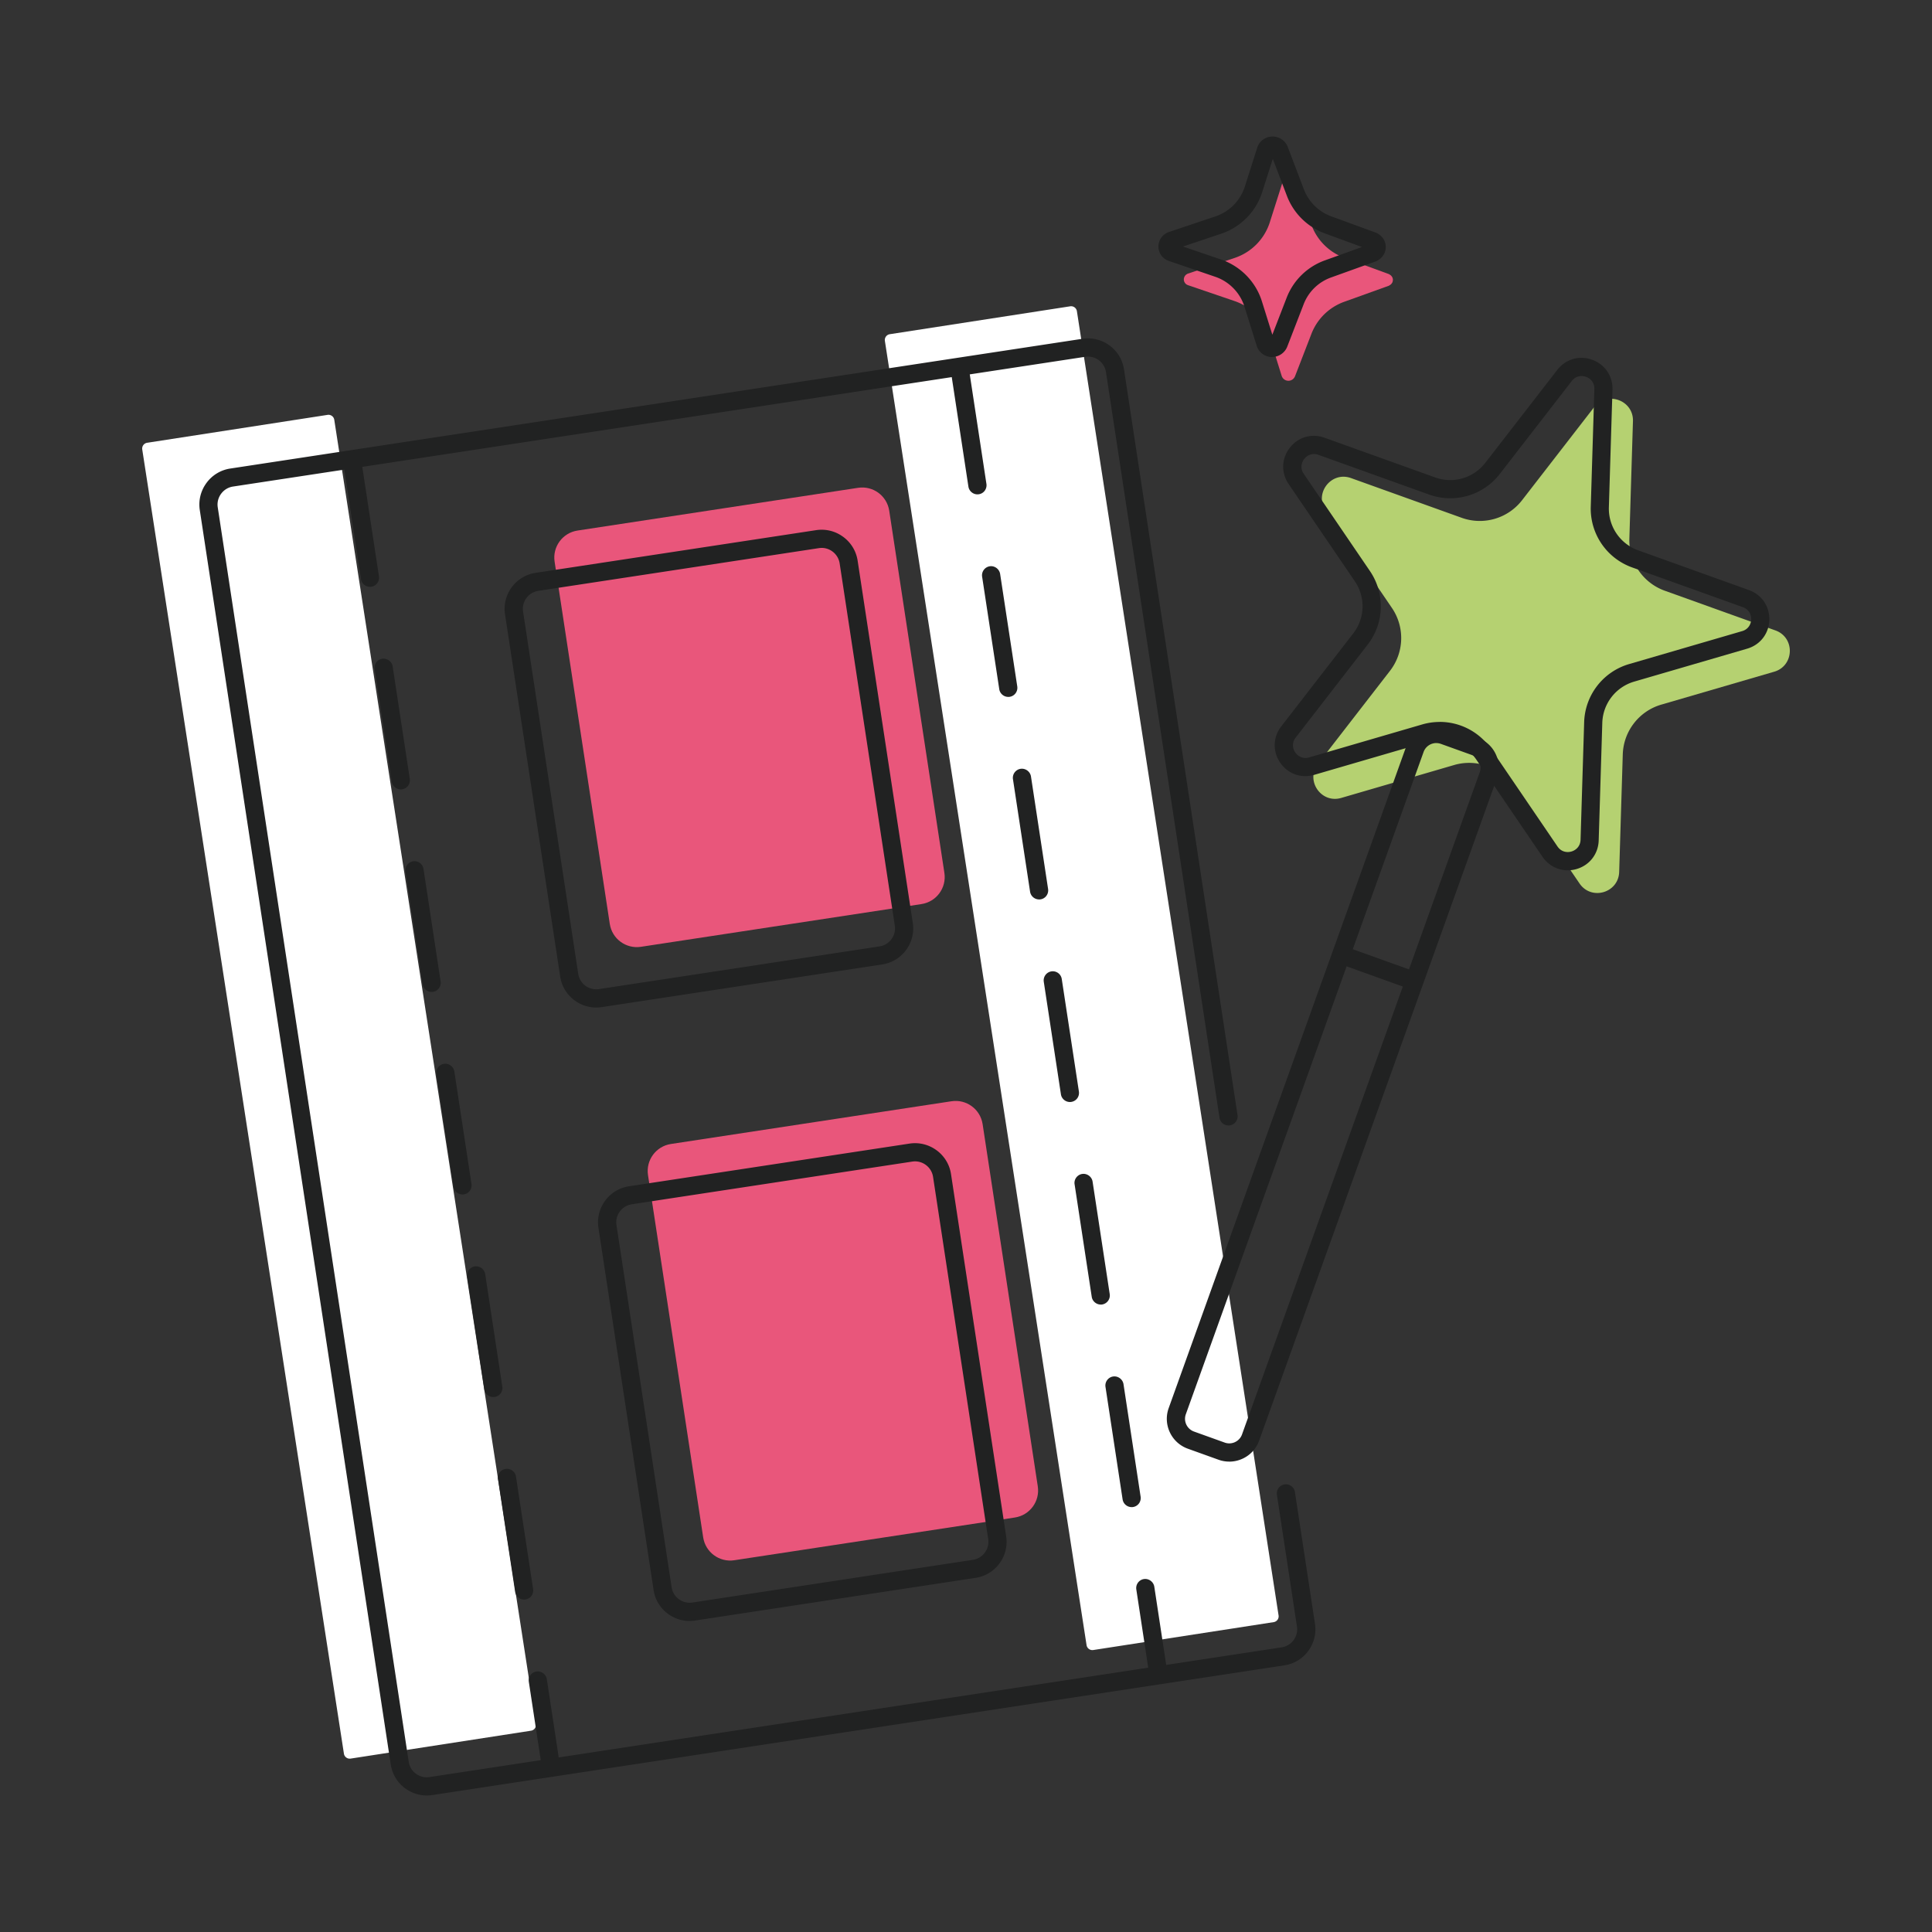 <svg xmlns="http://www.w3.org/2000/svg" viewBox="0 0 800 800" style="enable-background:new 0 0 800 800" xml:space="preserve"><rect x="0" y="0" width="800" height="800" fill="#333333" stroke="none"/><path style="fill:#fff" d="m60.932 183.342 74.709-11.552a2.431 2.431 0 0 1 2.773 2.03l83.508 540.052a2.431 2.431 0 0 1-2.03 2.773l-74.709 11.552a2.43 2.43 0 0 1-2.772-2.03L58.902 186.115a2.43 2.43 0 0 1 2.03-2.773zM368.443 138.387l74.709-11.552a2.43 2.43 0 0 1 2.772 2.03l83.508 540.052a2.43 2.43 0 0 1-2.03 2.772l-74.709 11.552a2.43 2.43 0 0 1-2.772-2.03L366.413 141.16a2.43 2.43 0 0 1 2.03-2.773z"/><path style="fill:#e9567b" d="m239.135 219.689 116.186-17.696c6.177-.941 11.948 3.304 12.889 9.482l22.845 149.992c.941 6.177-3.304 11.948-9.482 12.889l-116.186 17.696c-6.177.941-11.948-3.304-12.889-9.482l-22.845-149.992c-.941-6.177 3.304-11.948 9.482-12.889zM277.807 473.7l116.186-17.696c6.177-.941 11.948 3.304 12.889 9.482l22.845 149.992c.941 6.177-3.304 11.948-9.482 12.889l-116.186 17.696c-6.177.941-11.948-3.304-12.889-9.482l-22.845-149.992c-.94-6.177 3.305-11.948 9.482-12.889z"/><path style="fill:#b5d171" d="m676.173 174.404-1.49 48.669c-.296 9.592 5.631 18.286 14.663 21.53l45.827 16.448c8.198 2.947 7.839 14.652-.518 17.093l-46.746 13.628c-9.212 2.683-15.656 11.008-15.952 20.6l-1.49 48.669c-.264 8.705-11.515 11.99-16.417 4.786l-27.403-40.249a22.145 22.145 0 0 0-24.519-8.8l-46.746 13.628c-8.367 2.44-14.959-7.247-9.624-14.135l29.812-38.496c5.874-7.596 6.201-18.107.792-26.04l-27.403-40.249c-4.902-7.194 2.271-16.469 10.469-13.522l45.827 16.448a22.163 22.163 0 0 0 25.005-7.289l29.812-38.496c5.336-6.889 16.365-2.928 16.101 5.777z"/><path style="fill:#212222" d="M509.007 605.218c-1.49 0-2.99-.253-4.426-.771l-12.73-4.574c-6.814-2.451-10.374-9.983-7.923-16.807l98.447-274.223c2.451-6.814 9.983-10.374 16.807-7.923l12.73 4.574c6.814 2.451 10.374 9.983 7.923 16.807l-98.447 274.223a13.041 13.041 0 0 1-6.761 7.437 13.095 13.095 0 0 1-5.61 1.268l-.01-.011zm85.738-297.538c-2.292 0-4.458 1.426-5.271 3.708l-98.447 274.223c-1.046 2.905.475 6.117 3.381 7.162l12.73 4.574a5.59 5.59 0 0 0 4.268-.211c1.363-.644 2.388-1.764 2.884-3.159l98.447-274.223c1.046-2.905-.475-6.117-3.38-7.162l-12.73-4.574a5.59 5.59 0 0 0-1.88-.327v-.011z"/><path style="fill:#212222" d="M582.755 408.937c-.423 0-.856-.074-1.278-.222l-25.459-9.138a3.766 3.766 0 0 1-2.271-4.828 3.766 3.766 0 0 1 4.828-2.271l25.459 9.138a3.766 3.766 0 0 1 2.271 4.828 3.767 3.767 0 0 1-3.55 2.493zM649.139 360.364c-4.12 0-7.986-2.007-10.437-5.599l-27.403-40.249a18.343 18.343 0 0 0-20.346-7.3l-46.746 13.628c-5.409 1.574-10.955-.412-14.124-5.071-3.169-4.659-2.99-10.543.454-14.99l29.812-38.496a18.336 18.336 0 0 0 .655-21.604L533.6 200.434c-3.169-4.659-2.99-10.543.454-14.99 3.444-4.458 9.096-6.106 14.399-4.194l45.827 16.448c7.522 2.704 15.857.264 20.758-6.053l29.812-38.496c3.444-4.458 9.106-6.095 14.399-4.194 5.303 1.902 8.62 6.772 8.441 12.402l-1.49 48.669a18.336 18.336 0 0 0 12.17 17.864l45.827 16.448c5.303 1.902 8.62 6.772 8.441 12.402-.169 5.631-3.782 10.289-9.18 11.863l-46.746 13.628a18.351 18.351 0 0 0-13.237 17.093l-1.49 48.669c-.169 5.631-3.771 10.289-9.18 11.863a13.186 13.186 0 0 1-3.687.528l.021-.02zm-53-61.441c8.42 0 16.469 4.109 21.392 11.346l27.403 40.249c1.574 2.314 4.014 2.588 5.779 2.071 1.764-.518 3.666-2.06 3.761-4.849l1.49-48.669a25.876 25.876 0 0 1 18.667-24.107l46.746-13.628c2.683-.782 3.697-3.021 3.761-4.849.053-1.828-.824-4.131-3.454-5.071l-45.827-16.448a25.854 25.854 0 0 1-17.156-25.195l1.49-48.669c.085-2.799-1.732-4.447-3.454-5.071-1.722-.623-4.183-.497-5.895 1.722l-29.812 38.496a25.877 25.877 0 0 1-29.263 8.536l-45.827-16.448c-2.63-.94-4.764.264-5.895 1.722-1.12 1.447-1.764 3.824-.19 6.138l27.403 40.249c6.338 9.318 5.969 21.561-.93 30.467l-29.812 38.496c-1.711 2.208-1.215 4.616-.19 6.138 1.035 1.511 3.085 2.852 5.779 2.071l46.746-13.628a25.92 25.92 0 0 1 7.289-1.046l-.001-.023zM176.713 743.47c-7.321 0-13.765-5.356-14.906-12.814L82.725 211.188c-.602-3.972.38-7.944 2.768-11.198a14.94 14.94 0 0 1 9.867-5.979l352.883-53.729c3.962-.602 7.944.38 11.198 2.778a14.94 14.94 0 0 1 5.979 9.867l47.01 308.757a3.772 3.772 0 1 1-7.459 1.141l-47.01-308.757a7.54 7.54 0 0 0-2.99-4.933 7.495 7.495 0 0 0-5.599-1.394L96.49 201.469c-1.975.296-3.729 1.363-4.933 2.99a7.484 7.484 0 0 0-1.394 5.599l79.083 519.479c.623 4.109 4.458 6.941 8.589 6.317l352.883-53.729a7.54 7.54 0 0 0 4.933-2.99 7.484 7.484 0 0 0 1.394-5.599l-8.303-54.564a3.772 3.772 0 1 1 7.459-1.141l8.303 54.564c.602 3.972-.38 7.944-2.768 11.198a14.94 14.94 0 0 1-9.867 5.979l-352.883 53.729c-.761.116-1.521.169-2.282.169h.009z"/><path style="fill:#212222" d="M246.869 417.198c-7.321 0-13.765-5.356-14.906-12.814l-22.84-150c-1.257-8.219 4.416-15.931 12.645-17.177l116.184-17.684c3.972-.602 7.944.38 11.198 2.778a14.94 14.94 0 0 1 5.979 9.867l22.84 150c1.257 8.219-4.416 15.931-12.645 17.177L249.14 417.029c-.761.116-1.532.169-2.282.169h.011zm93.355-190.312c-.38 0-.761.032-1.13.085L222.91 244.655c-4.109.623-6.941 4.479-6.317 8.589l22.84 150c.623 4.109 4.479 6.941 8.589 6.317l116.184-17.684c4.109-.623 6.941-4.479 6.317-8.589l-22.84-150a7.54 7.54 0 0 0-2.99-4.933 7.5 7.5 0 0 0-4.458-1.479l-.011.01zM285.534 671.212c-3.19 0-6.286-1.014-8.916-2.947a14.943 14.943 0 0 1-5.979-9.867l-22.84-150c-.602-3.972.38-7.944 2.768-11.198a14.94 14.94 0 0 1 9.867-5.979l116.184-17.684c3.962-.602 7.944.38 11.198 2.768a14.94 14.94 0 0 1 5.979 9.867l22.84 150c.602 3.972-.38 7.944-2.768 11.198a14.94 14.94 0 0 1-9.867 5.979l-116.184 17.684c-.761.116-1.521.169-2.282.169v.01zM378.899 480.9c-.38 0-.761.032-1.13.085l-116.184 17.684a7.494 7.494 0 0 0-4.923 2.99 7.484 7.484 0 0 0-1.394 5.599l22.84 150a7.494 7.494 0 0 0 2.99 4.923 7.528 7.528 0 0 0 5.599 1.394L402.88 645.89a7.494 7.494 0 0 0 4.923-2.99 7.528 7.528 0 0 0 1.394-5.599l-22.84-150a7.494 7.494 0 0 0-2.99-4.923 7.5 7.5 0 0 0-4.458-1.479l-.01.001zM227.569 731.638a3.78 3.78 0 0 1-3.719-3.201l-4.87-32.009a3.505 3.505 0 0 1-.042-.57 3.737 3.737 0 0 1 3.19-3.719c2.028-.306 3.993 1.151 4.3 3.169l4.87 31.999a3.78 3.78 0 0 1-3.159 4.3c-.19.032-.391.042-.57.042v-.011zm-10.543-69.289a3.737 3.737 0 0 1-3.719-3.201l-7.089-46.609a2.563 2.563 0 0 1-.053-.57c0-1.849 1.373-3.454 3.201-3.719 2.039-.296 3.983 1.141 4.289 3.159l7.099 46.598a3.766 3.766 0 0 1-.687 2.799 3.716 3.716 0 0 1-2.472 1.5c-.189.032-.39.043-.569.043zm-12.772-83.869a3.745 3.745 0 0 1-3.719-3.201l-7.089-46.598a3.788 3.788 0 0 1 3.159-4.289c2.028-.306 3.983 1.151 4.3 3.169l7.089 46.598a3.778 3.778 0 0 1-.687 2.799 3.697 3.697 0 0 1-2.472 1.49c-.19.032-.391.042-.57.042l-.011-.01zm-12.762-83.879c-1.849 0-3.454-1.373-3.719-3.201l-7.099-46.598a3.596 3.596 0 0 1-.042-.57c0-1.849 1.373-3.454 3.201-3.719 2.028-.306 3.993 1.141 4.3 3.159l7.099 46.598a3.766 3.766 0 0 1-.687 2.799 3.716 3.716 0 0 1-2.472 1.5c-.19.032-.391.042-.57.042l-.011-.01zm-12.782-83.868a3.78 3.78 0 0 1-3.719-3.201l-7.089-46.598a3.788 3.788 0 0 1 3.159-4.289c.19-.032.38-.042.57-.042a3.755 3.755 0 0 1 3.729 3.201l7.089 46.598c.306 2.06-1.099 3.983-3.159 4.289-.201.042-.391.042-.57.042h-.01zm-12.762-83.868c-1.849 0-3.454-1.384-3.719-3.201l-7.099-46.598a3.505 3.505 0 0 1-.042-.57 3.737 3.737 0 0 1 3.201-3.719c2.039-.306 3.983 1.151 4.3 3.159l7.099 46.598a3.78 3.78 0 0 1-3.739 4.342l-.001-.011zm-12.772-83.868a3.78 3.78 0 0 1-3.719-3.201l-7.089-46.598c-.148-.993.095-1.986.687-2.799s1.468-1.342 2.472-1.49a3.78 3.78 0 0 1 4.3 3.159l7.089 46.598a3.786 3.786 0 0 1-3.159 4.3c-.19.032-.38.042-.57.042l-.011-.011zM479.11 693.344a3.78 3.78 0 0 1-3.719-3.201l-4.87-31.999a3.505 3.505 0 0 1-.042-.57c0-1.849 1.373-3.454 3.19-3.719 2.049-.306 3.983 1.151 4.3 3.159l4.87 31.999a3.793 3.793 0 0 1-.687 2.81 3.745 3.745 0 0 1-3.042 1.532v-.011zm-10.543-69.28a3.788 3.788 0 0 1-3.719-3.201l-7.089-46.598a3.78 3.78 0 0 1 3.159-4.289c2.028-.296 3.983 1.151 4.3 3.169l7.088 46.598a3.778 3.778 0 0 1-.687 2.799 3.745 3.745 0 0 1-3.042 1.532l-.01-.01zm-12.782-83.879c-1.838 0-3.444-1.373-3.719-3.19l-7.099-46.598a3.664 3.664 0 0 1-.053-.57c0-1.849 1.384-3.454 3.201-3.719 2.039-.306 3.983 1.141 4.3 3.159l7.099 46.598a3.793 3.793 0 0 1-3.169 4.3c-.19.032-.38.042-.57.042l.01-.022zm-12.762-83.868c-1.849 0-3.454-1.373-3.719-3.201l-7.099-46.598a3.788 3.788 0 0 1 3.159-4.289 3.763 3.763 0 0 1 4.289 3.159l7.099 46.598a3.778 3.778 0 0 1-.687 2.799 3.743 3.743 0 0 1-2.483 1.49c-.18.032-.38.042-.57.042h.011zm-12.772-83.879a3.788 3.788 0 0 1-3.719-3.201l-7.089-46.598a3.596 3.596 0 0 1-.042-.57c0-1.849 1.384-3.444 3.201-3.719 2.039-.306 3.983 1.151 4.3 3.159l7.089 46.598a3.793 3.793 0 0 1-.687 2.81 3.697 3.697 0 0 1-2.472 1.49c-.19.032-.391.042-.57.042l-.011-.011zM417.49 288.57c-1.849 0-3.454-1.373-3.719-3.201l-7.099-46.598a3.788 3.788 0 0 1 3.159-4.289c2.028-.306 3.983 1.151 4.3 3.169l7.099 46.598c.306 2.06-1.109 3.983-3.159 4.289-.19.032-.391.042-.57.042l-.011-.01zm-12.772-83.868a3.788 3.788 0 0 1-3.719-3.201l-7.089-46.598a3.805 3.805 0 0 1 .687-2.81 3.697 3.697 0 0 1 2.472-1.49c2.028-.306 3.983 1.151 4.3 3.159l7.089 46.598a3.793 3.793 0 0 1-.687 2.81 3.697 3.697 0 0 1-2.472 1.49c-.19.032-.38.042-.57.042h-.011z"/><path style="fill:#e9567b" d="M533.705 73.939a2.93 2.93 0 0 1 2.747 1.88l6.698 17.6c2.356 6.191 7.3 11.05 13.533 13.342l18.403 6.729c.137.053.232.148.359.222.106.053.201.116.296.18.137.106.264.211.38.349.18.211.338.433.454.687.063.158.116.317.137.475.042.158.063.317.063.475l-.063.518c-.021.158-.085.317-.137.475a2.652 2.652 0 0 1-.465.697 2.765 2.765 0 0 1-.37.338c-.085.063-.169.106-.254.158-.137.085-.254.201-.401.254l-18.434 6.634a22.83 22.83 0 0 0-13.607 13.258l-6.793 17.568a2.964 2.964 0 0 1-2.757 1.891 2.936 2.936 0 0 1-2.789-2.06l-5.029-16.1a22.924 22.924 0 0 0-14.452-14.843l-19.322-6.592a3.212 3.212 0 0 1-.602-.296c-.116-.085-.243-.158-.338-.285a2.429 2.429 0 0 1-.592-.898 1.132 1.132 0 0 1-.095-.338c-.063-.18-.074-.38-.074-.581s.021-.401.085-.581c.021-.116.063-.243.106-.338a2.47 2.47 0 0 1 .539-.835c.095-.095.201-.18.296-.254.222-.158.444-.296.697-.38l19.353-6.497a22.892 22.892 0 0 0 14.526-14.747l5.113-16.068a2.912 2.912 0 0 1 2.799-2.049l-.01.012z"/><path style="fill:#212222" d="M526.754 147.835h-.021a6.651 6.651 0 0 1-6.381-4.722l-5.029-16.089c-1.806-5.789-6.317-10.427-12.075-12.402l-19.311-6.592a6.464 6.464 0 0 1-1.479-.739c-.19-.127-.57-.38-.951-.792a6.004 6.004 0 0 1-1.394-2.155 5.107 5.107 0 0 1-.254-.803 5.299 5.299 0 0 1-.18-1.49c0-.507.063-1.004.19-1.479.063-.275.148-.539.254-.824.254-.676.687-1.363 1.268-1.997.032-.042.074-.074.116-.116a6.84 6.84 0 0 1 .613-.539c.042-.032.085-.063.137-.106.38-.275.961-.655 1.743-.909l19.322-6.486a19.21 19.21 0 0 0 12.138-12.318l5.113-16.068c.856-2.789 3.433-4.68 6.381-4.68h.021a6.739 6.739 0 0 1 6.254 4.3l6.698 17.61a19.135 19.135 0 0 0 11.314 11.145l18.403 6.729c.433.148.792.37 1.067.56.201.116.391.232.56.37.264.201.634.497.993.919a6.441 6.441 0 0 1 1.035 1.606c.032.063.053.127.084.201.085.222.222.602.306 1.088.085.401.127.813.127 1.215 0 .137 0 .275-.021.423l-.063.518a5.922 5.922 0 0 1-.349 1.352c-.021.063-.053.137-.074.19a6.654 6.654 0 0 1-1.141 1.733c-.264.306-.602.581-.856.782-.021.021-.053.042-.074.063a6.674 6.674 0 0 1-.454.296 4.572 4.572 0 0 1-1.13.613l-18.466 6.645a19.046 19.046 0 0 0-11.367 11.071l-6.793 17.568c-1.004 2.578-3.518 4.3-6.265 4.3l-.009.009zm.803-6.962zm-37.703-38.791 15.846 5.409c8.018 2.757 14.314 9.222 16.829 17.293l4.321 13.818 5.937-15.35a26.612 26.612 0 0 1 15.846-15.445l15.339-5.525-15.318-5.61a26.683 26.683 0 0 1-15.762-15.54l-5.852-15.371-4.395 13.807c-2.578 8.071-8.895 14.494-16.924 17.188l-15.878 5.324.011.002zm77.149 1.31s.085.032.127.042l-.127-.042zm-80.73-.106zm84.28-6.486s.011 0 .021.011c0 0-.01 0-.021-.011zm-43.598-32.717zm.813-.613z"/></svg>